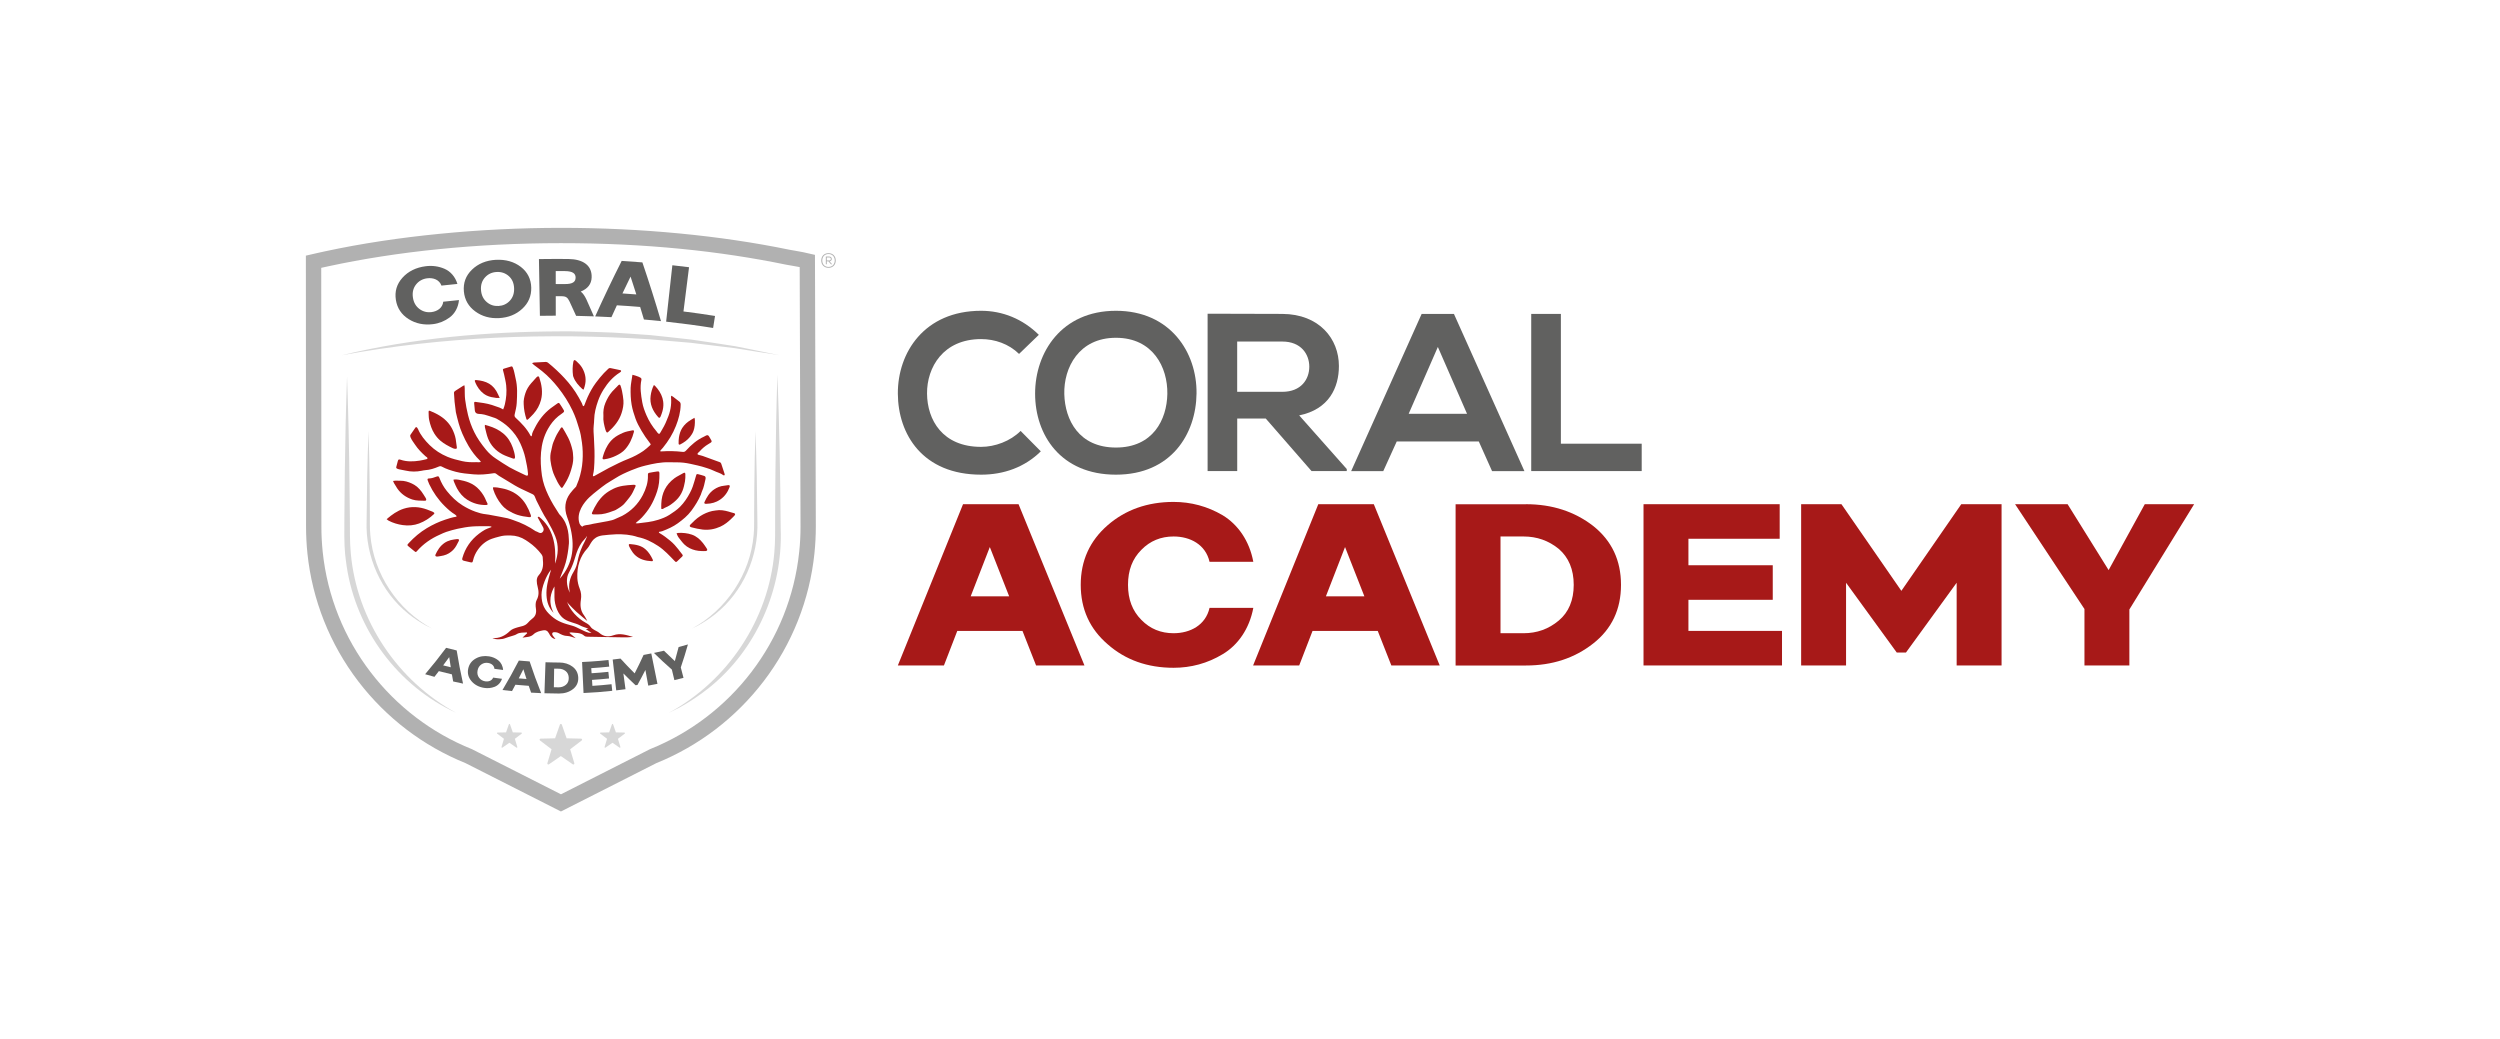 <svg width="801" height="333" viewBox="0 0 801 333" fill="none" xmlns="http://www.w3.org/2000/svg">
<path d="M267.775 83.462C267.775 84.737 266.945 85.814 265.45 85.814C263.955 85.814 263.125 84.737 263.125 83.462C263.125 82.187 263.961 81.11 265.45 81.11C266.939 81.11 267.775 82.176 267.775 83.462ZM265.45 85.526C266.725 85.526 267.451 84.612 267.451 83.462C267.451 82.312 266.725 81.392 265.45 81.392C264.175 81.392 263.454 82.307 263.454 83.462C263.454 84.617 264.175 85.526 265.45 85.526ZM265.69 82.197H264.598V84.664H264.901V83.739H265.434L266.239 84.664H266.574V84.612L265.8 83.739C266.777 83.619 266.741 82.203 265.69 82.203V82.197ZM264.896 82.49H265.69C266.385 82.49 266.375 83.462 265.675 83.462H264.901V82.49H264.896Z" fill="#B1B1B1"/>
<path d="M261.113 81.659L257.298 80.797C256.525 80.624 255.589 80.468 254.685 80.321C254.053 80.217 253.405 80.112 252.971 80.023C230.72 75.43 205.39 73 179.726 73C154.062 73 127.014 75.592 104.255 80.499C103.461 80.661 102.661 80.834 101.815 81.032L98 81.91L98.058 168.778C98.058 171.579 98.204 174.438 98.496 177.281C100.038 192.185 105.677 206.368 114.79 218.298C123.711 229.967 135.584 239.024 149.155 244.506C149.161 244.506 179.726 260 179.726 260C179.726 260 210.287 244.506 210.292 244.506C223.858 239.024 235.742 229.962 244.657 218.293C253.776 206.362 259.409 192.18 260.951 177.27C261.244 174.433 261.39 171.574 261.39 168.758L261.113 81.659ZM256.07 176.769C253.086 205.589 234.153 229.643 208.27 240.027C208.223 240.043 208.191 240.074 208.144 240.09L179.732 254.492L151.319 240.09C151.272 240.074 151.23 240.043 151.193 240.027C125.305 229.649 106.377 205.589 103.388 176.769C103.121 174.14 102.975 171.47 102.975 168.773L102.923 85.814C103.701 85.636 104.48 85.463 105.269 85.302C127.087 80.593 152.542 77.907 179.732 77.907C206.921 77.907 230.662 80.426 251.989 84.826C253.164 85.066 255.077 85.317 256.222 85.579L256.488 168.768C256.488 171.465 256.347 174.135 256.075 176.763L256.07 176.769Z" fill="#B1B1B1"/>
<path d="M179.658 137.168C179.365 137.602 179.115 138.067 178.827 138.506C178.179 139.504 177.751 140.602 177.296 141.688C176.93 142.561 176.857 143.512 176.606 144.406C175.995 146.533 176.465 148.592 176.988 150.609C177.327 151.921 178.012 153.154 178.602 154.398C178.879 154.983 179.277 155.521 179.658 156.054C179.909 156.404 180.113 156.394 180.322 156.065C180.735 155.417 181.147 154.779 181.518 154.105C182.13 152.992 182.605 151.832 182.971 150.604C183.353 149.313 183.703 148.038 183.666 146.679C183.598 145.895 183.609 145.096 183.441 144.333C183.133 142.948 182.705 141.584 182.078 140.309C181.55 139.232 180.912 138.208 180.316 137.168C180.123 136.834 179.898 136.834 179.663 137.173L179.658 137.168Z" fill="#A71918"/>
<path d="M202.798 155.338C200.634 155.474 198.492 155.621 196.485 156.624C195.435 157.147 194.452 157.737 193.585 158.505C191.824 160.083 190.658 162.074 189.707 164.207C189.53 164.604 189.686 164.813 190.151 164.818C190.611 164.823 191.071 164.818 191.531 164.818C193.209 164.834 194.771 164.353 196.313 163.762C196.637 163.637 196.992 163.564 197.285 163.386C198.236 162.806 199.223 162.257 199.992 161.432C200.603 160.778 201.126 160.047 201.69 159.357C202.531 158.328 203.049 157.12 203.582 155.924C203.759 155.527 203.639 155.365 203.195 155.333C203.064 155.323 202.934 155.328 202.803 155.333L202.798 155.338Z" fill="#A71918"/>
<path d="M198.084 123.461C197.452 124.098 196.809 124.725 196.208 125.389C195.22 126.492 194.515 127.782 193.951 129.136C193.412 130.427 193.235 131.791 193.334 133.243C193.188 134.769 193.58 136.269 194.003 137.769C194.055 137.957 194.144 138.14 194.238 138.307C194.416 138.626 194.578 138.663 194.86 138.412C196.757 136.713 198.366 134.816 199.161 132.329C199.579 131.022 199.845 129.695 199.751 128.331C199.683 127.333 199.49 126.335 199.307 125.352C199.197 124.772 199.03 124.203 198.847 123.644C198.685 123.163 198.424 123.111 198.079 123.461H198.084Z" fill="#A71918"/>
<path d="M160.652 161.646C161.279 162.424 162.026 163.099 162.909 163.621C163.814 164.154 164.728 164.619 165.742 164.948C166.98 165.351 168.245 165.549 169.52 165.701C170.085 165.769 170.241 165.544 170.064 165.011C169.677 163.872 169.18 162.785 168.569 161.745C167.132 159.315 165.042 157.721 162.387 156.854C161.42 156.54 160.396 156.389 159.387 156.2C158.948 156.122 158.488 156.148 158.008 156.122C157.971 156.331 157.945 156.394 157.955 156.457C157.971 156.587 157.997 156.718 158.039 156.838C158.609 158.604 159.497 160.209 160.652 161.646Z" fill="#A71918"/>
<path d="M134.314 167.703C136.065 167.044 137.632 166.041 139.007 164.745C139.216 164.546 139.221 164.369 139.007 164.196C138.871 164.087 138.719 163.992 138.557 163.93C137.972 163.689 137.387 163.454 136.791 163.24C134.33 162.352 131.853 162.179 129.329 162.994C127.29 163.658 125.597 164.87 123.873 166.334C124.134 166.537 124.312 166.72 124.531 166.835C125.942 167.567 127.442 168.011 129.015 168.236C130.834 168.497 132.621 168.346 134.324 167.708H134.319L134.314 167.703Z" fill="#A71918"/>
<path d="M235.141 164.4C234.869 164.311 234.587 164.269 234.32 164.18C233.045 163.778 231.76 163.422 230.385 163.443C229.654 163.532 228.906 163.569 228.185 163.731C226.811 164.044 225.536 164.603 224.344 165.366C223.153 166.129 222.149 167.101 221.177 168.11C220.874 168.423 220.942 168.706 221.334 168.883C221.433 168.925 221.543 168.951 221.648 168.977C222.792 169.27 223.942 169.542 225.118 169.672C227.109 169.897 229.006 169.547 230.808 168.732C232.157 168.12 233.301 167.195 234.357 166.166C234.702 165.831 235.057 165.502 235.371 165.136C235.658 164.802 235.564 164.53 235.146 164.394L235.141 164.4Z" fill="#A71918"/>
<path d="M139.211 138.992C139.733 139.812 140.345 140.549 141.081 141.176C142.289 142.206 143.679 142.943 145.111 143.617C145.34 143.726 145.607 143.784 145.868 143.805C146.292 143.841 146.422 143.685 146.365 143.256C146.292 142.692 146.177 142.133 146.13 141.568C146.03 140.335 145.675 139.17 145.178 138.046C144.781 137.142 144.28 136.311 143.637 135.543C142.059 133.651 139.979 132.533 137.747 131.629C137.669 131.597 137.58 131.603 137.429 131.587C137.382 131.744 137.314 131.843 137.319 131.942C137.366 132.815 137.319 133.714 137.502 134.555C137.847 136.112 138.333 137.628 139.205 138.997L139.211 138.992Z" fill="#A71918"/>
<path d="M168.637 134.227C168.742 134.551 168.961 134.592 169.233 134.326C169.813 133.762 170.393 133.197 170.936 132.596C172.102 131.305 172.912 129.79 173.34 128.133C173.973 125.682 173.565 123.273 172.776 120.911C172.661 120.566 172.415 120.498 172.107 120.702C172.018 120.765 171.935 120.838 171.867 120.922C171.307 121.538 170.748 122.15 170.2 122.777C169.363 123.723 168.71 124.81 168.329 125.991C167.973 127.104 167.696 128.269 167.791 129.482C167.843 131.107 168.151 132.685 168.642 134.232L168.637 134.227Z" fill="#A71918"/>
<path d="M160.96 145.555C161.995 146.104 163.134 146.465 164.237 146.872C164.885 147.113 165.068 146.919 165 146.245C164.895 145.257 164.608 144.322 164.284 143.397C163.652 141.61 162.669 140.053 161.19 138.84C159.8 137.701 158.201 136.959 156.492 136.442C156.152 136.337 155.802 136.243 155.358 136.112C155.358 136.436 155.316 136.656 155.363 136.854C155.682 138.077 155.912 139.347 156.377 140.512C157.271 142.739 158.849 144.437 160.965 145.555H160.96Z" fill="#A71918"/>
<path d="M218.961 151.57C218.021 152.161 216.986 152.568 216.082 153.243C213.344 155.281 212.001 158.003 211.881 161.374C211.865 161.745 211.86 162.116 211.86 162.487C211.86 162.675 211.886 162.868 211.901 163.077C212.414 163.213 212.633 162.853 212.941 162.733C214.352 162.189 215.539 161.301 216.626 160.282C217.545 159.419 218.235 158.364 218.69 157.204C219.061 156.253 219.285 155.239 219.468 154.235C219.604 153.488 219.594 152.715 219.589 151.952C219.589 151.461 219.353 151.33 218.961 151.57Z" fill="#A71918"/>
<path d="M193.569 145.043C193.376 145.555 193.23 146.077 193.088 146.605C192.984 146.992 193.125 147.175 193.517 147.18C193.569 147.17 193.653 147.149 193.736 147.138C195.006 146.971 196.203 146.574 197.347 146.02C198.455 145.487 199.506 144.86 200.326 143.924C201.727 142.331 202.563 140.449 203.096 138.416C203.221 137.936 203.065 137.795 202.532 137.904C201.528 138.113 200.514 138.265 199.568 138.693C198.471 139.185 197.405 139.718 196.485 140.522C195.08 141.756 194.212 143.323 193.564 145.037L193.569 145.043Z" fill="#A71918"/>
<path d="M149.693 160.105C151.543 161.275 153.587 161.871 155.797 161.798C156.231 161.782 156.33 161.61 156.137 161.212C156.032 160.998 155.896 160.794 155.813 160.575C155.311 159.221 154.553 158.025 153.602 156.959C152.677 155.914 151.549 155.13 150.253 154.602C149.218 154.184 148.131 153.928 147.039 153.719C146.49 153.614 145.92 153.546 145.278 153.693C145.34 153.943 145.366 154.158 145.45 154.346C145.764 155.067 146.056 155.799 146.432 156.488C147.232 157.946 148.288 159.216 149.693 160.11H149.699L149.693 160.105Z" fill="#A71918"/>
<path d="M127.275 156.482C128.461 158.228 130.117 159.377 132.093 160.041C133.394 160.475 134.774 160.381 136.127 160.444C136.488 160.459 136.629 160.229 136.535 159.874C136.503 159.748 136.441 159.634 136.367 159.519C135.944 158.855 135.547 158.17 135.082 157.543C134.267 156.435 133.248 155.516 132.004 154.941C130.818 154.392 129.558 153.99 128.21 154.026C127.708 154.042 127.201 154 126.7 154.005C126.491 154.005 126.282 154.052 125.926 154.099C126.073 154.423 126.141 154.627 126.245 154.81C126.58 155.375 126.909 155.944 127.275 156.488V156.482Z" fill="#A71918"/>
<path d="M225.217 173.989C224.26 172.798 223.132 171.8 221.658 171.293C220.237 170.807 218.758 170.671 217.258 170.749C217.132 170.754 217.017 170.812 216.767 170.88C216.887 171.167 216.96 171.392 217.064 171.596C217.195 171.847 217.331 172.103 217.503 172.322C218.073 173.038 218.606 173.796 219.254 174.433C219.74 174.919 220.341 175.327 220.958 175.641C222.16 176.247 223.461 176.529 224.814 176.56C225.248 176.571 225.692 176.592 226.126 176.55C226.591 176.508 226.737 176.205 226.487 175.818C226.079 175.196 225.682 174.564 225.222 173.989H225.217Z" fill="#A71918"/>
<path d="M211.593 133.568C211.77 133.218 211.891 132.842 212.021 132.47C213.323 128.849 212.079 125.928 209.8 123.545C209.732 123.477 209.623 123.451 209.492 123.383C208.938 124.48 208.63 125.604 208.468 126.769C208.092 129.466 209.147 131.676 210.882 133.641C211.164 133.965 211.399 133.944 211.593 133.568Z" fill="#A71918"/>
<path d="M228.723 156.864C227.265 157.857 226.413 159.336 225.703 160.903C225.577 161.18 225.703 161.363 226.011 161.415C226.136 161.436 226.272 161.415 226.403 161.415C227.971 161.384 229.45 160.956 230.725 160.083C232.162 159.1 233.155 157.716 233.756 156.069C233.939 155.563 233.777 155.385 233.228 155.448C232.815 155.495 232.407 155.589 231.995 155.625C230.782 155.73 229.7 156.195 228.723 156.859V156.864Z" fill="#A71918"/>
<path d="M183.729 120.785C184.304 122.348 185.386 123.544 186.588 124.647C186.676 124.725 186.812 124.751 187 124.83C187.115 124.469 187.225 124.145 187.319 123.816C187.925 121.747 187.622 119.797 186.572 117.937C186.06 117.028 185.323 116.307 184.56 115.617C184.414 115.486 184.152 115.345 184.001 115.392C183.86 115.434 183.739 115.711 183.703 115.904C183.415 117.378 183.405 118.862 183.598 120.346C183.619 120.498 183.666 120.644 183.719 120.785H183.729Z" fill="#A71918"/>
<path d="M217.42 142.07C217.42 142.441 217.634 142.556 217.932 142.405C219.134 141.793 220.231 141.025 221.078 139.969C221.538 139.4 221.951 138.741 222.196 138.057C222.599 136.938 222.672 135.747 222.64 134.555C222.635 134.352 222.562 134.153 222.505 133.86C222.013 134.148 221.658 134.352 221.308 134.566C220.211 135.235 219.27 136.05 218.57 137.158C217.995 138.072 217.713 139.07 217.535 140.105C217.425 140.748 217.425 141.412 217.425 142.065L217.42 142.07Z" fill="#A71918"/>
<path d="M152.771 123.544C153.524 124.887 154.506 125.995 155.907 126.706C156.884 127.197 157.935 127.354 158.995 127.49C159.309 127.532 159.633 127.495 160.108 127.495C159.905 127.061 159.764 126.774 159.638 126.481C158.138 123.022 155.698 122.05 152.547 121.762C152.15 121.726 152.035 121.914 152.191 122.295C152.369 122.719 152.547 123.147 152.771 123.544Z" fill="#A71918"/>
<path d="M146.459 172.72C146.156 172.756 145.852 172.803 145.544 172.84C144.003 173.028 142.639 173.587 141.515 174.695C140.898 175.301 140.412 175.996 140 176.749C139.832 177.057 139.66 177.365 139.534 177.689C139.388 178.071 139.534 178.27 139.937 178.317C140.067 178.332 140.203 178.327 140.329 178.301C140.935 178.202 141.541 178.118 142.137 177.972C143.355 177.669 144.379 177.036 145.257 176.132C146.035 175.327 146.48 174.324 146.981 173.357C147.211 172.903 147.023 172.699 146.459 172.725H146.464L146.459 172.72Z" fill="#A71918"/>
<path d="M206.895 176.069C205.442 174.731 203.639 174.48 201.8 174.313C201.554 174.292 201.434 174.465 201.471 174.695C201.497 174.862 201.559 175.034 201.638 175.186C201.795 175.499 201.972 175.797 202.145 176.106C202.526 176.775 202.976 177.391 203.55 177.914C204.982 179.22 206.723 179.701 208.834 179.816C209.132 179.821 209.304 179.654 209.132 179.283C208.567 178.091 207.893 176.978 206.905 176.069H206.895Z" fill="#A71918"/>
<path d="M217.446 176.126C216.62 175.071 215.747 174.078 214.702 173.221C213.652 172.353 212.575 171.538 211.399 170.848C211.237 170.754 211.023 170.676 211.138 170.409C211.483 170.341 211.838 170.315 212.162 170.195C213.929 169.531 215.664 168.763 217.184 167.655C218.789 166.485 220.33 165.236 221.538 163.6C222.724 161.985 223.785 160.313 224.558 158.468C224.699 158.129 224.757 157.747 224.919 157.418C225.53 156.158 225.729 154.789 226.053 153.457C226.074 153.373 226.074 153.284 226.079 153.195C226.105 152.84 225.948 152.584 225.624 152.485C224.981 152.281 224.328 152.082 223.67 151.931C223.231 151.831 223.152 151.936 223.032 152.354C222.687 153.546 222.348 154.747 221.945 155.923C221.715 156.603 221.396 157.261 221.067 157.899C220.215 159.54 219.186 161.06 217.885 162.377C216.876 163.391 215.69 164.18 214.493 164.953C213.38 165.675 212.147 166.135 210.908 166.537C208.776 167.232 206.534 167.42 204.319 167.687C204.146 167.707 203.963 167.66 203.676 167.629C203.843 167.446 203.9 167.352 203.984 167.295C205.217 166.396 206.21 165.251 207.135 164.06C208.076 162.853 208.844 161.541 209.482 160.135C210.286 158.369 210.929 156.571 211.154 154.643C211.269 153.671 211.285 152.678 211.279 151.696C211.279 151.105 211.117 150.985 210.542 151.058C209.696 151.168 208.86 151.34 208.018 151.487C207.736 151.539 207.606 151.711 207.595 151.988C207.595 152.119 207.585 152.25 207.595 152.38C207.621 153.462 207.48 154.518 207.187 155.557C206.879 156.634 206.461 157.653 205.939 158.651C204.418 161.557 202.207 163.757 199.328 165.293C198.696 165.628 197.995 165.842 197.358 166.171C196.548 166.6 195.68 166.788 194.802 166.96C193.402 167.232 191.996 167.478 190.59 167.728H190.559C190.319 167.781 190.078 167.817 189.838 167.864C189.728 167.885 189.624 167.916 189.519 167.948C189.503 167.953 189.488 167.958 189.477 167.964L189.347 167.99C188.223 168.303 187.141 168.136 186.572 168.763C186.195 168.544 185.877 168.199 185.657 167.687C184.539 164.185 187.178 160.945 188.761 159.398C189.671 158.568 190.611 157.768 191.588 157.021C192.456 156.357 193.303 155.657 194.207 155.045C195.147 154.408 196.156 153.87 197.107 153.253C198.711 152.213 200.457 151.434 202.202 150.703C203.681 150.081 205.212 149.548 206.796 149.166C209.293 148.56 211.791 148.032 214.378 148.111C215.909 148.158 217.456 148.074 218.972 148.241C220.487 148.409 221.982 148.79 223.476 149.125C224.433 149.339 225.379 149.616 226.309 149.919C227.119 150.18 227.944 150.436 228.697 150.823C229.705 151.345 230.86 151.544 231.78 152.265C231.994 152.432 232.219 152.255 232.193 151.983C232.182 151.873 232.141 151.769 232.109 151.664C231.764 150.63 231.414 149.595 231.08 148.555C230.996 148.299 230.839 148.158 230.594 148.069C228.786 147.416 226.983 146.747 225.175 146.099C224.746 145.942 224.286 145.869 223.847 145.743C223.419 145.618 223.361 145.409 223.664 145.095C223.832 144.923 224.025 144.777 224.187 144.599C224.976 143.711 225.87 142.942 226.894 142.331C227.176 142.164 227.458 141.991 227.73 141.814C228.007 141.631 228.096 141.396 227.913 141.087C227.667 140.674 227.437 140.251 227.187 139.838C226.936 139.425 226.685 139.347 226.251 139.53C226.011 139.634 225.791 139.791 225.556 139.901C223.283 140.941 221.443 142.55 219.787 144.379C219.463 144.735 219.16 144.834 218.7 144.782C216.453 144.515 214.201 144.474 211.943 144.625C211.823 144.636 211.703 144.604 211.53 144.589C211.561 144.447 211.561 144.395 211.582 144.364C211.859 144.055 212.152 143.758 212.413 143.439C214.138 141.322 215.57 139.007 216.563 136.473C217.414 134.294 218.057 132.036 218.083 129.653C218.083 129.246 218 128.932 217.67 128.676C216.975 128.143 216.291 127.599 215.596 127.066C215.465 126.962 215.298 126.904 215.063 126.779C215.031 127.014 214.979 127.176 214.995 127.333C215.22 129.742 214.77 132.031 213.788 134.231C213.751 134.309 213.725 134.393 213.694 134.477C213.155 135.919 212.398 137.246 211.609 138.558C211.499 138.736 211.347 138.892 211.232 139.044C210.731 138.913 210.6 138.5 210.349 138.213C209.011 136.656 207.935 134.921 207.125 133.055C206.55 131.717 206.033 130.348 205.777 128.885C205.364 126.502 204.987 124.13 205.505 121.715C205.578 121.381 205.463 121.161 205.191 120.999C204.413 120.529 203.535 120.372 202.636 120.074C202.505 120.879 202.38 121.585 202.28 122.295C202.192 122.943 202.071 123.596 202.056 124.25C202.009 126.063 202.066 127.866 202.375 129.679C202.636 131.205 203.101 132.648 203.603 134.085C204.073 135.428 204.758 136.677 205.473 137.905C206.289 139.31 207.203 140.643 208.201 141.918C208.562 142.378 208.598 142.399 208.186 142.765C207.517 143.36 206.858 143.988 206.121 144.489C204.616 145.508 203.017 146.36 201.314 147.024C200.295 147.416 199.297 147.865 198.309 148.33C197.222 148.842 196.145 149.375 195.085 149.94C193.637 150.713 192.21 151.523 190.773 152.312C190.575 152.422 190.392 152.579 190.136 152.574L189.974 152.542C189.974 152.406 189.963 152.281 189.995 152.166C190.334 150.886 190.376 149.569 190.439 148.257C190.559 145.608 190.454 142.958 190.298 140.314C190.219 138.981 190.083 137.649 190.23 136.311C190.298 135.699 190.355 135.088 190.366 134.477C190.407 132.392 190.93 130.406 191.609 128.462C192.054 127.187 192.655 125.969 193.376 124.809C194.74 122.624 196.391 120.733 198.596 119.353C198.706 119.285 198.821 119.207 198.905 119.113C199.082 118.904 199.025 118.695 198.769 118.601C198.649 118.559 198.513 118.548 198.382 118.522C197.483 118.334 196.579 118.162 195.686 117.953C195.335 117.869 195.085 117.968 194.855 118.198C194.4 118.642 193.93 119.071 193.496 119.531C192.571 120.518 191.719 121.569 190.909 122.666C189.859 124.088 189.017 125.608 188.286 127.202C187.92 127.997 187.638 128.828 187.309 129.638C187.225 129.852 187.183 130.118 186.807 130.139C186.755 130.024 186.692 129.894 186.645 129.763C186.566 129.559 186.514 129.345 186.415 129.157C186.091 128.535 185.751 127.923 185.412 127.312C184.142 125.049 182.584 122.996 180.818 121.099C179.193 119.348 177.447 117.723 175.587 116.218C175.404 116.066 175.117 115.951 174.882 115.962C173.633 115.998 172.389 116.077 171.14 116.15C170.962 116.16 170.79 116.244 170.466 116.343C170.732 116.604 170.873 116.777 171.046 116.907C171.929 117.587 172.838 118.23 173.706 118.935C175.603 120.471 177.275 122.233 178.79 124.145C180.62 126.455 182.198 128.916 183.457 131.582C183.886 132.491 184.267 133.426 184.607 134.367C184.936 135.266 185.161 136.201 185.474 137.11C186.002 138.631 186.242 140.215 186.457 141.793C186.728 143.747 186.781 145.712 186.645 147.693C186.504 149.788 186.08 151.805 185.422 153.781C185.239 154.34 184.962 154.862 184.779 155.422C184.722 155.589 184.654 155.751 184.581 155.913C183.886 156.618 183.217 157.35 182.626 158.149C180.991 160.376 180.719 162.947 181.712 165.659C182.03 166.526 182.323 167.404 182.564 168.303C184.251 174.621 183.802 180.448 179.339 185.418C179.851 184.111 180.348 182.92 180.792 181.702C181.482 179.79 181.853 177.825 182.114 175.75C182.287 174.36 182.339 173.801 182.245 172.599C182.187 170.9 181.926 169.155 181.153 167.509C181.153 167.498 181.147 167.493 181.142 167.483C180.682 166.521 180.05 165.601 179.182 164.734C177.907 162.785 176.679 160.815 175.686 158.703C174.73 156.676 173.951 154.591 173.633 152.365C173.288 149.887 173.131 147.405 173.35 144.897C173.58 142.247 174.249 139.734 175.561 137.414C176.428 135.877 177.489 134.492 178.869 133.369C179.36 132.966 179.888 132.611 180.395 132.235C180.667 132.036 180.849 131.78 180.651 131.451C180.238 130.756 179.825 130.056 179.365 129.397C179.094 129.005 178.947 129.016 178.545 129.298C177.845 129.784 177.139 130.27 176.465 130.787C174.254 132.491 172.593 134.639 171.349 137.116C170.962 137.889 170.461 138.636 170.414 139.546C170.408 139.629 170.304 139.713 170.257 139.781C170.168 139.76 170.116 139.76 170.09 139.734C170.032 139.671 169.98 139.598 169.938 139.525C168.778 137.314 167.064 135.564 165.256 133.897C164.9 133.567 164.791 133.285 164.89 132.815C165.156 131.597 165.496 130.369 165.559 129.136C165.705 126.497 165.846 123.842 165.193 121.229C164.911 120.09 164.785 118.904 164.32 117.806C164.2 117.529 164.111 117.315 163.766 117.42C162.993 117.65 162.219 117.89 161.446 118.125C161.2 118.198 161.08 118.339 161.159 118.611C161.284 119.05 161.415 119.489 161.504 119.938C161.744 121.114 162.057 122.29 162.183 123.476C162.397 125.514 162.225 127.547 161.76 129.543C161.634 130.087 161.451 130.615 161.216 131.184C160.772 130.96 160.422 130.74 160.04 130.594C159.225 130.286 158.399 130.003 157.569 129.742C155.865 129.209 154.104 129 152.348 128.765C152.029 128.723 151.893 128.843 151.919 129.183C151.972 129.967 152.04 130.756 152.139 131.534C152.223 132.203 152.604 132.564 153.32 132.606C153.973 132.642 154.637 132.7 155.269 132.862C156.199 133.102 157.103 133.437 158.018 133.74C158.389 133.865 158.781 133.964 159.121 134.158C160.532 134.957 161.875 135.846 163.056 136.985C164.608 138.48 165.878 140.183 166.745 142.132C167.409 143.627 167.984 145.153 168.328 146.778C168.684 148.45 169.055 150.107 169.17 151.816C169.206 152.38 169.008 152.537 168.48 152.317C168.14 152.176 167.806 152.004 167.471 151.837C166.06 151.136 164.613 150.504 163.249 149.725C161.77 148.879 160.364 147.902 158.932 146.971C157.71 146.177 156.633 145.21 155.713 144.087C154.95 143.157 154.219 142.2 153.55 141.202C152.965 140.335 152.432 139.42 151.966 138.485C151.094 136.718 150.414 134.863 149.949 132.945C149.552 131.315 149.239 129.648 149.024 127.981C148.868 126.769 148.936 125.535 148.894 124.307C148.883 124.041 148.841 123.774 148.815 123.45C148.617 123.523 148.502 123.544 148.413 123.602C147.598 124.119 146.788 124.631 145.978 125.159C145.706 125.337 145.424 125.514 145.455 125.922C145.528 126.857 145.56 127.798 145.648 128.739C145.732 129.632 145.868 130.521 145.978 131.409C146.004 131.629 146.009 131.848 146.056 132.057C146.605 134.398 147.159 136.734 148.136 138.95C148.737 140.314 149.38 141.646 150.143 142.921C151.162 144.625 152.327 146.193 153.764 147.567C153.869 147.661 153.926 147.808 154.078 148.027C153.785 148.064 153.581 148.105 153.383 148.105C153.121 148.111 152.86 148.064 152.599 148.074C151.062 148.137 149.536 148.09 148.031 147.74C146.458 147.374 144.886 146.992 143.386 146.371C141.238 145.477 139.315 144.249 137.658 142.613C136.127 141.092 134.753 139.452 133.911 137.429C133.843 137.272 133.739 137.121 133.624 136.995C133.441 136.802 133.242 136.792 133.08 137.032C132.568 137.769 132.067 138.511 131.554 139.248C131.351 139.535 131.413 139.791 131.534 140.105C131.889 140.993 132.49 141.725 133.007 142.503C133.922 143.878 135.077 145.048 136.3 146.151C136.462 146.297 136.665 146.397 136.822 146.548C137.078 146.794 137.01 147.039 136.665 147.118C135.939 147.285 135.218 147.478 134.486 147.588C132.412 147.912 130.347 147.98 128.315 147.29C127.755 147.102 127.625 147.186 127.457 147.745C127.295 148.288 127.186 148.848 127.024 149.391C126.867 149.898 126.919 150.039 127.421 150.232C127.562 150.29 127.708 150.342 127.86 150.368C128.565 150.509 129.276 150.624 129.976 150.786C131.69 151.183 133.404 151.178 135.124 150.828C135.49 150.755 135.855 150.671 136.226 150.645C137.752 150.551 139.184 150.086 140.574 149.49C140.924 149.339 141.217 149.313 141.567 149.506C142.973 150.274 144.494 150.75 146.035 151.163C147.885 151.659 149.782 151.795 151.684 151.978C153.869 152.182 156.011 151.952 158.159 151.622C158.467 151.575 158.713 151.607 158.953 151.79C159.251 152.014 159.539 152.255 159.857 152.448C161.556 153.488 163.254 154.523 164.963 155.537C165.637 155.939 166.343 156.3 167.048 156.644C168.208 157.209 169.374 157.763 170.549 158.296C170.936 158.468 171.197 158.724 171.354 159.111C171.527 159.534 171.678 159.973 171.877 160.381C172.389 161.421 172.932 162.445 173.45 163.48C174.025 164.635 174.693 165.732 175.383 166.819C176.361 168.538 177.265 170.216 177.918 171.872C179.067 174.788 178.879 177.673 177.834 180.605C178.242 174.506 177.197 169.134 172.64 165.523L172.258 165.763C172.786 166.746 173.319 167.734 173.878 168.7C174.192 169.233 174.343 169.735 173.998 170.284C173.622 170.88 173.084 170.895 172.561 170.603C172.237 170.42 171.913 170.279 171.589 170.174C169.431 168.679 167.079 167.519 164.555 166.678C163.913 166.464 163.286 166.192 162.627 166.051C161.002 165.706 159.366 165.413 157.736 165.11C157.051 164.98 156.361 164.833 155.666 164.765C154.501 164.65 153.398 164.337 152.306 163.94C150.859 163.417 149.495 162.738 148.193 161.923C146.239 160.7 144.609 159.106 143.177 157.329C142.163 156.07 141.369 154.648 140.788 153.122C140.585 152.594 140.423 152.506 139.905 152.694C139.101 152.986 138.306 153.289 137.434 153.3C137 153.3 136.89 153.488 137.031 153.901C137.172 154.314 137.334 154.727 137.517 155.119C138.777 157.747 140.417 160.114 142.492 162.163C143.516 163.177 144.593 164.143 145.842 164.891C146.03 165.006 146.161 165.204 146.354 165.398C146.202 165.492 146.134 165.565 146.061 165.575C144.891 165.758 143.778 166.124 142.654 166.495C140.585 167.18 138.635 168.105 136.775 169.212C134.601 170.514 132.683 172.144 130.969 174.005C130.389 174.632 130.389 174.663 131.074 175.217C131.654 175.687 132.229 176.158 132.803 176.628C133.206 176.952 133.258 176.957 133.603 176.565C135.646 174.234 138.134 172.526 140.956 171.287C141.635 170.984 142.304 170.639 143.009 170.414C144.217 170.033 145.434 169.662 146.673 169.406C148.193 169.092 149.73 168.8 151.271 168.685C153.08 168.549 154.903 168.612 156.717 168.601C156.947 168.601 157.177 168.653 157.407 168.674C157.422 168.747 157.438 168.815 157.454 168.888C157.286 168.951 157.119 169.009 156.952 169.077C156.429 169.286 155.875 169.448 155.384 169.725C154.72 170.101 154.083 170.535 153.477 170.994C150.827 173.006 149.04 175.614 148.136 178.818C147.995 179.319 148.136 179.549 148.653 179.675C149.312 179.831 149.975 179.983 150.634 180.14C151.318 180.302 151.413 180.249 151.569 179.544C151.841 178.305 152.379 177.177 153.095 176.152C154.224 174.543 155.698 173.31 157.563 172.63C158.321 172.353 159.105 172.149 159.884 171.946C160.432 171.804 160.986 171.663 161.545 171.611C162.219 171.548 162.904 171.554 163.578 171.564C165.35 171.59 166.975 172.092 168.459 173.064C168.773 173.268 169.081 173.477 169.384 173.686C170.988 174.788 172.342 176.1 173.481 177.589C173.654 177.882 173.852 178.149 173.883 178.546C173.91 178.875 173.91 179.204 173.946 179.533C174.145 181.362 173.863 182.925 172.598 184.315C171.71 185.292 171.939 186.761 172.269 188.036C172.65 189.515 172.718 190.858 171.929 192.284C171.553 192.964 171.558 194.066 171.699 194.913C171.939 196.392 171.61 197.437 170.497 198.247C169.964 198.634 169.494 199.156 169.029 199.653C168.13 200.62 166.954 200.667 165.851 201.001C164.994 201.262 164.033 201.539 163.39 202.166C161.786 203.734 160.014 204.57 157.772 204.45C158.744 204.999 160.84 204.915 161.901 204.461C162.617 204.152 163.38 203.99 164.122 203.745C164.582 203.593 165.068 203.483 165.475 203.222C166.536 202.543 167.675 202.731 168.783 202.621C168.825 202.705 168.867 202.788 168.909 202.877C168.464 203.3 168.01 203.724 167.403 204.299C168.726 204.079 169.959 204.168 170.91 203.259C171.83 202.381 172.927 202.182 174.025 201.957C174.835 201.79 175.477 202.114 175.911 202.971C176.334 203.813 176.857 204.581 177.981 204.748C177.625 204.304 177.353 203.995 177.118 203.651C176.747 203.102 176.899 202.59 177.5 202.558C178.007 202.532 178.571 202.616 179.02 202.861C179.893 203.342 180.719 203.75 181.743 203.76C182.621 203.771 183.494 204.199 184.471 204.476C183.771 203.896 183.144 203.374 182.396 202.757C182.673 202.684 182.809 202.6 182.935 202.621C184.387 202.856 185.95 202.543 187.23 203.729C187.455 203.938 187.836 204.001 188.145 204.006C191.912 204.084 195.686 204.147 199.453 204.204C200.577 204.22 201.7 204.204 202.824 204.069C200.76 203.483 198.716 202.752 196.563 203.536C194.943 204.126 193.412 204.016 192.007 202.767C191.557 202.365 190.961 202.182 190.454 201.853C190.042 201.586 189.566 201.335 189.3 200.928C188.882 200.29 188.369 199.919 187.753 199.59C184.973 198.101 182.564 195.409 181.675 192.77C181.811 192.979 181.931 193.225 182.093 193.397C182.924 194.27 183.739 195.179 184.628 195.979C185.809 197.05 187.047 198.033 188.171 198.973C188.092 198.827 187.925 198.487 187.742 198.163C187.538 197.808 187.345 197.437 187.1 197.118C185.981 195.66 185.84 193.946 186.122 192.154C186.316 190.92 186.206 189.807 185.741 188.632C185.323 187.576 185.035 186.379 184.983 185.23C184.821 181.551 185.814 178.248 188.197 175.703C189.368 174.449 189.54 172.087 192.963 171.554C192.968 171.554 192.979 171.554 192.984 171.554C194.437 171.413 195.884 171.224 197.337 171.188C199.704 171.125 202.061 171.292 204.329 172.066C204.35 172.076 204.371 172.076 204.392 172.081C206.749 172.557 208.849 173.607 210.84 174.909C212.878 176.236 214.493 178.034 216.171 179.763C216.516 180.119 216.625 180.166 216.97 179.847C217.488 179.371 217.994 178.885 218.491 178.394C218.836 178.049 218.841 177.945 218.543 177.558C218.183 177.088 217.817 176.628 217.451 176.163L217.441 176.147L217.446 176.126ZM185.892 200.416C186.681 200.829 187.554 201.048 188.568 201.424C188.176 201.487 187.977 201.513 187.711 201.555C188.354 202.004 188.939 202.412 189.524 202.814C189.493 202.851 188.62 202.673 188.589 202.71C186.765 202.234 185.093 200.954 183.279 200.458C180.745 199.763 178.775 199.224 176.669 197.385C174.5 195.493 173.512 193.685 173.497 190.581C173.486 188.261 175.028 184.294 176.57 182.512C176.455 182.894 176.371 183.176 176.293 183.453C175.603 185.851 174.944 188.266 175.101 190.821C175.227 192.88 175.807 194.756 177.374 196.366C175.462 192.671 176.596 189.76 177.646 187.895C177.646 189.044 177.641 190.194 177.646 191.344C177.667 193.925 178.78 196.956 180.724 198.284C182.433 199.449 184.074 199.459 185.887 200.405L185.892 200.416ZM186.723 174.72C184.575 179.392 185.495 180.427 183.755 183.259C182.595 185.151 181.999 187.289 182.574 189.907C181.414 187.618 181.362 185.094 182.271 183.484C184.638 179.288 184.089 177.067 186.509 173.654C186.88 173.132 187.821 172.29 188.087 171.71C188.087 172.155 186.896 174.365 186.728 174.726L186.723 174.72Z" fill="#A71918"/>
<path d="M146.281 228.442C127.479 219.861 114.101 201.775 111.059 181.357C110.939 180.234 110.657 178.656 110.578 177.543C110.218 173.869 110.338 169.793 110.338 166.098C110.406 155.991 110.521 145.879 110.746 135.773C110.866 131.571 111.023 124.788 111.19 120.607C111.268 122.515 111.394 126.288 111.441 128.19C111.833 140.758 112 153.546 112.099 166.098C112.141 169.756 112.031 173.764 112.407 177.381C114.325 198.702 127.4 218.246 146.271 228.447L146.281 228.442Z" fill="#D7D7D7"/>
<path d="M249.083 120.027C249.731 136.457 250.003 153.112 250.139 169.542C250.834 188.841 242.269 208.281 227.156 220.389C224.182 222.777 220.947 224.909 217.613 226.749L214.196 228.442C233.16 218.194 246.256 198.524 248.09 177.072C248.451 173.451 248.325 169.401 248.351 165.732C248.388 160.653 248.388 155.573 248.456 150.499C248.555 140.544 248.749 129.993 249.083 120.027Z" fill="#D7D7D7"/>
<path d="M242.049 138.104C242.425 147.693 242.587 157.413 242.666 167.007C243.073 178.274 238.072 189.619 229.251 196.69C227.516 198.085 225.624 199.329 223.68 200.406L221.684 201.393C232.752 195.41 240.398 183.929 241.469 171.408C241.678 169.291 241.605 166.929 241.621 164.786C241.641 161.823 241.641 158.855 241.683 155.892C241.741 150.081 241.856 143.925 242.049 138.104Z" fill="#D7D7D7"/>
<path d="M118.077 138.104C117.701 147.693 117.539 157.413 117.461 167.007C117.053 178.274 122.054 189.619 130.875 196.69C132.61 198.085 134.502 199.329 136.446 200.406L138.442 201.393C127.374 195.41 119.729 183.929 118.657 171.408C118.448 169.291 118.521 166.929 118.506 164.786C118.485 161.823 118.485 158.855 118.443 155.892C118.386 150.081 118.271 143.925 118.077 138.104Z" fill="#D7D7D7"/>
<path d="M186.201 236.662L181.545 236.553L180.003 232.158C179.956 232.027 179.836 231.943 179.7 231.943C179.564 231.943 179.439 232.032 179.397 232.158L177.855 236.553L173.199 236.662C173.063 236.662 172.943 236.756 172.901 236.887C172.859 237.018 172.901 237.159 173.011 237.242L176.716 240.064L175.378 244.527C175.342 244.658 175.389 244.799 175.498 244.882C175.525 244.903 175.556 244.919 175.587 244.929C175.598 244.929 175.613 244.929 175.624 244.935C175.645 244.935 175.66 244.945 175.681 244.945C175.707 244.945 175.734 244.945 175.754 244.935C175.76 244.935 175.77 244.935 175.775 244.935C175.807 244.924 175.838 244.909 175.864 244.893L179.695 242.243L183.525 244.893C183.551 244.914 183.583 244.924 183.614 244.935C183.619 244.935 183.63 244.935 183.635 244.935C183.661 244.94 183.682 244.945 183.708 244.945C183.729 244.945 183.745 244.94 183.766 244.935C183.781 244.935 183.792 244.935 183.807 244.929C183.839 244.919 183.87 244.903 183.896 244.882C184.006 244.804 184.053 244.658 184.016 244.527L182.679 240.064L186.384 237.242C186.493 237.159 186.535 237.018 186.493 236.887C186.452 236.756 186.331 236.667 186.196 236.662H186.201Z" fill="#D7D7D7"/>
<path d="M167.038 234.713L164.305 234.65L163.401 232.069C163.375 231.99 163.301 231.943 163.223 231.943C163.145 231.943 163.071 231.996 163.045 232.069L162.141 234.65L159.408 234.713C159.33 234.713 159.257 234.765 159.231 234.844C159.204 234.922 159.231 235.006 159.293 235.053L161.467 236.709L160.683 239.327C160.662 239.406 160.683 239.489 160.751 239.536C160.767 239.547 160.788 239.557 160.803 239.563C160.809 239.563 160.819 239.563 160.824 239.563C160.835 239.563 160.845 239.568 160.861 239.568C160.877 239.568 160.892 239.568 160.903 239.563H160.913C160.934 239.557 160.95 239.547 160.965 239.536L163.213 237.979L165.46 239.536C165.46 239.536 165.496 239.557 165.512 239.563C165.512 239.563 165.522 239.563 165.528 239.563C165.543 239.563 165.554 239.568 165.569 239.568C165.58 239.568 165.59 239.568 165.601 239.568C165.611 239.568 165.616 239.568 165.627 239.568C165.648 239.563 165.663 239.552 165.679 239.542C165.742 239.495 165.773 239.411 165.747 239.333L164.963 236.715L167.137 235.058C167.2 235.011 167.226 234.927 167.2 234.849C167.174 234.771 167.106 234.718 167.022 234.718L167.038 234.713Z" fill="#D7D7D7"/>
<path d="M200.065 234.713L197.332 234.65L196.428 232.069C196.401 231.99 196.328 231.943 196.25 231.943C196.172 231.943 196.098 231.996 196.072 232.069L195.168 234.65L192.435 234.713C192.357 234.713 192.284 234.765 192.257 234.844C192.231 234.922 192.257 235.006 192.32 235.053L194.494 236.709L193.71 239.327C193.689 239.406 193.71 239.489 193.778 239.536C193.794 239.547 193.815 239.557 193.83 239.563C193.836 239.563 193.846 239.563 193.851 239.563C193.862 239.563 193.872 239.568 193.888 239.568C193.903 239.568 193.919 239.568 193.93 239.563H193.94C193.961 239.557 193.977 239.547 193.992 239.536L196.239 237.979L198.487 239.536C198.487 239.536 198.523 239.557 198.539 239.563C198.539 239.563 198.549 239.563 198.554 239.563C198.57 239.563 198.581 239.568 198.596 239.568C198.607 239.568 198.617 239.568 198.628 239.568C198.638 239.568 198.643 239.568 198.654 239.568C198.675 239.563 198.69 239.552 198.706 239.542C198.769 239.495 198.8 239.411 198.774 239.333L197.99 236.715L200.164 235.058C200.227 235.011 200.253 234.927 200.227 234.849C200.201 234.771 200.133 234.718 200.049 234.718L200.065 234.713Z" fill="#D7D7D7"/>
<path d="M109.617 113.787C132.438 108.284 156.173 106.257 179.621 106.168C183.687 106.1 188.767 106.325 192.858 106.429C196.955 106.497 204.151 107.114 208.275 107.359C212.314 107.756 217.394 108.357 221.433 108.791C224.976 109.282 232.089 110.375 235.605 110.934C240.141 111.854 245.127 112.836 249.642 113.792C245.08 113.108 240.079 112.292 235.506 111.561C232 111.174 224.846 110.223 221.313 109.831C217.273 109.486 212.204 109.047 208.17 108.708C175.31 106.591 142.038 107.809 109.617 113.798V113.787Z" fill="#D7D7D7"/>
<path d="M142.017 96.668C144.029 96.443 145.037 96.338 147.054 96.145C146.83 98.544 145.685 100.503 144.086 101.695C142.477 102.897 140.669 103.618 138.73 103.858C135.803 104.224 133.201 103.676 130.938 102.249C128.675 100.822 127.27 98.789 126.841 96.098C126.413 93.402 127.108 91.024 128.963 88.965C130.797 86.932 133.311 85.688 136.41 85.296C138.468 85.04 140.517 85.296 142.414 86.117C144.321 86.942 145.873 88.662 146.553 90.972C144.504 91.17 143.48 91.275 141.437 91.505C140.763 89.618 138.84 88.923 136.89 89.163C135.401 89.352 134.189 90.02 133.3 91.154C132.401 92.299 132.062 93.663 132.292 95.283C132.522 96.903 133.217 98.115 134.371 98.983C135.505 99.835 136.801 100.174 138.244 99.997C140.13 99.761 141.787 98.659 142.017 96.673V96.668Z" fill="#616160"/>
<path d="M158.87 83.254C161.984 83.076 164.702 83.844 166.87 85.511C169.034 87.178 170.142 89.415 170.21 92.143C170.278 94.871 169.29 97.123 167.33 98.931C165.345 100.765 162.888 101.753 159.946 101.92C157.004 102.087 154.449 101.366 152.296 99.793C150.137 98.22 148.873 96.099 148.627 93.381C148.382 90.664 149.223 88.338 151.214 86.405C153.174 84.497 155.76 83.421 158.875 83.243L158.87 83.254ZM159.722 98.037C161.169 97.954 162.397 97.4 163.369 96.339C164.331 95.294 164.785 93.961 164.717 92.326C164.65 90.69 164.085 89.399 163.009 88.448C161.916 87.487 160.594 87.058 159.1 87.142C157.6 87.23 156.351 87.816 155.395 88.887C154.423 89.969 153.994 91.306 154.114 92.937C154.235 94.567 154.851 95.827 155.938 96.767C157.009 97.698 158.279 98.121 159.727 98.037H159.722Z" fill="#616160"/>
<path d="M190.303 101.361C188.019 101.277 186.875 101.246 184.591 101.199C183.76 99.365 183.342 98.45 182.485 96.616C181.843 95.257 181.31 94.912 179.846 94.907C179.136 94.907 178.78 94.907 178.064 94.907C178.064 97.4 178.064 98.649 178.07 101.141C176.037 101.141 175.018 101.152 172.985 101.189C172.88 95.127 172.781 89.065 172.677 83.008C174.824 82.971 175.901 82.961 178.049 82.961C179.669 82.961 180.479 82.961 182.099 82.982C186.755 83.034 189.697 84.994 189.566 88.866C189.493 91.019 188.312 92.508 186.07 93.418C186.729 93.925 187.345 94.776 187.894 95.963C188.871 98.121 189.352 99.203 190.293 101.371L190.303 101.361ZM178.064 91.003C179.214 91.003 179.794 91.003 180.944 91.014C183.499 91.035 184.403 90.303 184.424 88.981C184.445 87.659 183.562 86.88 180.975 86.859C179.81 86.849 179.224 86.849 178.059 86.849C178.059 88.511 178.059 89.342 178.059 91.003H178.064Z" fill="#616160"/>
<path d="M206.315 102.36C205.839 100.755 205.594 99.951 205.103 98.346C202.124 98.101 200.629 97.996 197.645 97.818C196.94 99.339 196.595 100.097 195.905 101.623C193.82 101.508 192.78 101.461 190.695 101.377C193.397 95.388 196.229 89.462 199.187 83.594C201.842 83.756 203.164 83.85 205.819 84.069C207.94 90.299 209.926 96.575 211.781 102.887C209.602 102.657 208.51 102.553 206.325 102.365L206.315 102.36ZM199.427 94.019C201.209 94.134 202.098 94.197 203.88 94.338C203.159 92.049 202.788 90.91 202.035 88.626C200.979 90.779 200.457 91.861 199.427 94.024V94.019Z" fill="#616160"/>
<path d="M218.982 99.793C223.032 100.305 225.055 100.593 229.094 101.23C228.848 102.772 228.728 103.54 228.483 105.081C223.576 104.292 218.632 103.629 213.694 103.09C213.589 103.08 213.537 103.075 213.432 103.064C214.096 97.039 214.76 91.014 215.423 84.988C217.561 85.223 218.632 85.349 220.769 85.621C220.053 91.291 219.698 94.128 218.982 99.798V99.793Z" fill="#616160"/>
<path d="M145.194 218.345C145.027 217.436 144.948 216.976 144.792 216.067C143.114 215.675 142.278 215.466 140.606 215.027C140.047 215.759 139.764 216.124 139.195 216.856C137.998 216.532 137.402 216.37 136.211 216.02C139.007 212.691 140.35 210.998 142.937 207.564C144.285 207.915 144.964 208.082 146.323 208.401C147.023 212.649 147.431 214.776 148.356 219.025C147.086 218.763 146.454 218.627 145.189 218.34L145.194 218.345ZM141.991 213.187C142.963 213.438 143.449 213.558 144.426 213.794C144.217 212.492 144.118 211.844 143.929 210.543C143.161 211.604 142.775 212.137 141.985 213.187H141.991Z" fill="#616160"/>
<path d="M158.013 217.107C159.142 217.269 159.711 217.347 160.84 217.488C160.427 218.737 159.539 219.641 158.468 220.054C157.391 220.472 156.252 220.582 155.113 220.399C153.393 220.127 152.019 219.375 151.042 218.22C150.065 217.065 149.714 215.748 150.007 214.285C150.3 212.821 151.11 211.74 152.401 211.003C153.676 210.276 155.118 210.041 156.722 210.297C157.788 210.47 158.781 210.883 159.638 211.562C160.506 212.247 161.101 213.344 161.19 214.661C160.077 214.52 159.523 214.447 158.415 214.29C158.321 213.198 157.423 212.565 156.388 212.403C155.593 212.278 154.872 212.435 154.23 212.879C153.576 213.328 153.169 213.976 153.007 214.854C152.85 215.732 153.007 216.485 153.487 217.133C153.958 217.77 154.621 218.162 155.442 218.293C156.524 218.465 157.6 218.12 158.008 217.101L158.013 217.107Z" fill="#616160"/>
<path d="M170.168 221.919C169.86 221.047 169.708 220.608 169.405 219.735C167.696 219.62 166.839 219.552 165.136 219.39C164.707 220.205 164.488 220.613 164.049 221.423C162.826 221.298 162.214 221.23 160.997 221.083C163.202 217.347 164.247 215.455 166.238 211.646C167.618 211.771 168.308 211.828 169.693 211.922C171.062 216.004 171.799 218.037 173.392 222.081C172.107 222.029 171.459 221.998 170.173 221.919H170.168ZM166.202 217.347C167.195 217.436 167.691 217.477 168.689 217.551C168.276 216.302 168.078 215.675 167.686 214.426C167.106 215.596 166.808 216.182 166.207 217.352L166.202 217.347Z" fill="#616160"/>
<path d="M179.162 212.268C180.813 212.273 182.219 212.707 183.4 213.569C184.581 214.437 185.218 215.628 185.271 217.133C185.328 218.638 184.774 219.871 183.578 220.796C182.37 221.732 180.881 222.213 179.12 222.207C177.312 222.202 176.403 222.186 174.594 222.124C174.532 222.124 174.5 222.124 174.443 222.124C174.579 218.152 174.641 216.161 174.777 212.189C175.896 212.226 176.455 212.242 177.578 212.257C178.211 212.268 178.524 212.268 179.157 212.273L179.162 212.268ZM178.979 220.222C179.857 220.222 180.63 219.965 181.289 219.432C181.931 218.915 182.245 218.168 182.229 217.217C182.214 216.266 181.874 215.518 181.242 215.017C180.609 214.51 179.852 214.259 179.005 214.254C178.425 214.254 178.132 214.248 177.547 214.238C177.51 216.626 177.495 217.818 177.458 220.201C178.064 220.211 178.367 220.211 178.974 220.216L178.979 220.222Z" fill="#616160"/>
<path d="M189.812 219.751C192.263 219.589 193.491 219.484 195.936 219.223C196.025 220.069 196.072 220.493 196.161 221.339C192.55 221.721 190.742 221.862 187.115 222.034C187.052 222.034 187.021 222.034 186.964 222.04C186.781 218.068 186.687 216.082 186.499 212.111C187.617 212.058 188.176 212.027 189.294 211.954C191.568 211.802 192.702 211.708 194.964 211.468C195.053 212.314 195.1 212.738 195.189 213.584C192.89 213.825 191.74 213.924 189.435 214.075C189.477 214.729 189.498 215.053 189.545 215.706C191.698 215.565 192.775 215.476 194.923 215.256C195.011 216.103 195.053 216.526 195.137 217.378C192.958 217.603 191.865 217.692 189.681 217.838C189.733 218.601 189.754 218.988 189.806 219.751H189.812Z" fill="#616160"/>
<path d="M206.195 209.843C207.188 209.66 207.684 209.566 208.672 209.362C209.461 213.261 209.858 215.21 210.647 219.103C209.471 219.344 208.881 219.453 207.7 219.673C207.334 217.666 207.151 216.663 206.785 214.656C205.803 216.584 205.296 217.546 204.24 219.459C204 219.495 203.88 219.516 203.634 219.553C202.04 218.058 201.256 217.306 199.731 215.769C200.002 217.792 200.138 218.8 200.41 220.822C199.224 220.979 198.628 221.058 197.436 221.194C196.982 217.243 196.757 215.267 196.308 211.317C197.306 211.202 197.807 211.139 198.806 211.008C200.567 212.932 201.476 213.877 203.342 215.748C204.543 213.397 205.113 212.216 206.2 209.843H206.195Z" fill="#616160"/>
<path d="M220.414 206.478C219.573 209.425 219.113 210.899 218.125 213.841C218.475 215.179 218.648 215.842 218.993 217.18C217.827 217.483 217.242 217.629 216.072 217.912C215.748 216.558 215.586 215.884 215.262 214.53C212.889 212.44 211.739 211.374 209.513 209.2C210.804 208.934 211.447 208.787 212.727 208.489C214.096 209.838 214.796 210.507 216.218 211.824C216.73 210.021 216.97 209.117 217.43 207.314C218.627 206.995 219.228 206.828 220.419 206.478H220.414Z" fill="#616160"/>
<path d="M331.96 213.213L327.601 202.141H306.715L302.437 213.213H287.669L308.556 161.546H326.342L347.459 213.213H331.96ZM311.006 191.068H323.337L317.138 175.272L311.006 191.068Z" fill="#A71918"/>
<path d="M387.539 194.763H401.563C400.304 201.477 396.622 206.716 391.749 209.599C386.876 212.55 381.556 213.958 376.02 213.958C367.682 213.958 360.589 211.453 354.904 206.431C349.151 201.491 346.268 195.142 346.268 187.386C346.268 179.63 349.151 173.281 354.904 168.273C360.589 163.332 367.668 160.814 376.02 160.814C381.556 160.814 386.876 162.222 391.749 165.092C396.622 168.043 400.317 173.281 401.563 180.009H387.539C386.281 174.473 381.34 171.887 376.02 171.887C371.959 171.887 368.494 173.295 365.692 176.165C362.809 179.048 361.414 182.73 361.414 187.386C361.414 192.042 362.822 195.724 365.692 198.608C368.494 201.491 371.959 202.885 376.02 202.885C381.34 202.885 386.281 200.3 387.539 194.763Z" fill="#A71918"/>
<path d="M445.785 213.213L441.427 202.141H420.54L416.263 213.213H401.495L422.381 161.546H440.168L461.284 213.213H445.785ZM424.818 191.068H437.149L430.95 175.272L424.818 191.068Z" fill="#A71918"/>
<path d="M488.885 161.546C497.372 161.546 504.532 163.915 510.515 168.558C516.417 173.282 519.368 179.549 519.368 187.386C519.368 195.224 516.417 201.491 510.515 206.134C504.532 210.858 497.372 213.227 488.885 213.227H466.374V161.559H488.885V161.546ZM488.14 202.885C492.417 202.885 496.181 201.559 499.429 198.825C502.597 196.171 504.221 192.327 504.221 187.386C504.221 182.446 502.597 178.602 499.429 175.867C496.181 173.214 492.417 171.888 488.14 171.888H480.763V202.885H488.14Z" fill="#A71918"/>
<path d="M540.985 202.141H570.955V213.213H526.583V161.546H570.21V172.618H540.972V181.106H567.99V192.178H540.972V202.141H540.985Z" fill="#A71918"/>
<path d="M628.389 161.546H641.302V213.213H626.913V186.71L610.67 209.071H607.719L591.476 186.71V213.213H577.086V161.546H590L609.195 189.309L628.389 161.546Z" fill="#A71918"/>
<path d="M703 161.546L682.249 195.278V213.213H667.86V195.129L645.634 161.546H662.459L675.603 182.662L687.19 161.546H702.986H703Z" fill="#A71918"/>
<path d="M333.489 144.598C328.319 149.701 321.618 152.083 314.349 152.083C295.656 152.083 287.737 139.21 287.67 126.121C287.602 112.964 296.157 99.576 314.349 99.576C321.185 99.576 327.655 102.162 332.84 107.278L326.505 113.397C323.202 110.161 318.735 108.645 314.349 108.645C302.194 108.645 296.942 117.715 297.023 126.121C297.091 134.473 301.923 143.176 314.349 143.176C318.749 143.176 323.703 141.376 327.005 138.073L333.476 144.611L333.489 144.598Z" fill="#616160"/>
<path d="M383.37 126.053C383.221 139.075 375.235 152.083 357.543 152.083C339.851 152.083 331.648 139.346 331.648 126.121C331.648 112.896 340.135 99.576 357.543 99.576C374.951 99.576 383.519 112.882 383.37 126.053ZM341.002 126.27C341.218 134.54 345.672 143.393 357.543 143.393C369.414 143.393 373.868 134.473 374.017 126.202C374.166 117.715 369.414 108.226 357.543 108.226C345.672 108.226 340.785 117.796 341.002 126.283V126.27Z" fill="#616160"/>
<path d="M431.505 150.932H420.216L405.542 134.093H396.405V150.932H386.917V100.51C394.903 100.51 402.876 100.577 410.862 100.577C422.72 100.645 428.987 108.564 428.987 117.268C428.987 124.171 425.82 131.142 416.263 133.091L431.505 150.282V150.932ZM396.392 109.43V125.538H410.862C416.899 125.538 419.498 121.504 419.498 117.484C419.498 113.464 416.832 109.43 410.862 109.43H396.392Z" fill="#616160"/>
<path d="M473.846 141.444H447.518L443.2 150.946H432.912L455.491 100.592H465.846L488.424 150.946H478.056L473.805 141.444H473.833H473.846ZM460.689 111.164L451.335 132.591H470.042L460.689 111.164Z" fill="#616160"/>
<path d="M500.106 100.592V142.161H526.001V150.933H490.604V100.578H500.106V100.592Z" fill="#616160"/>
</svg>
